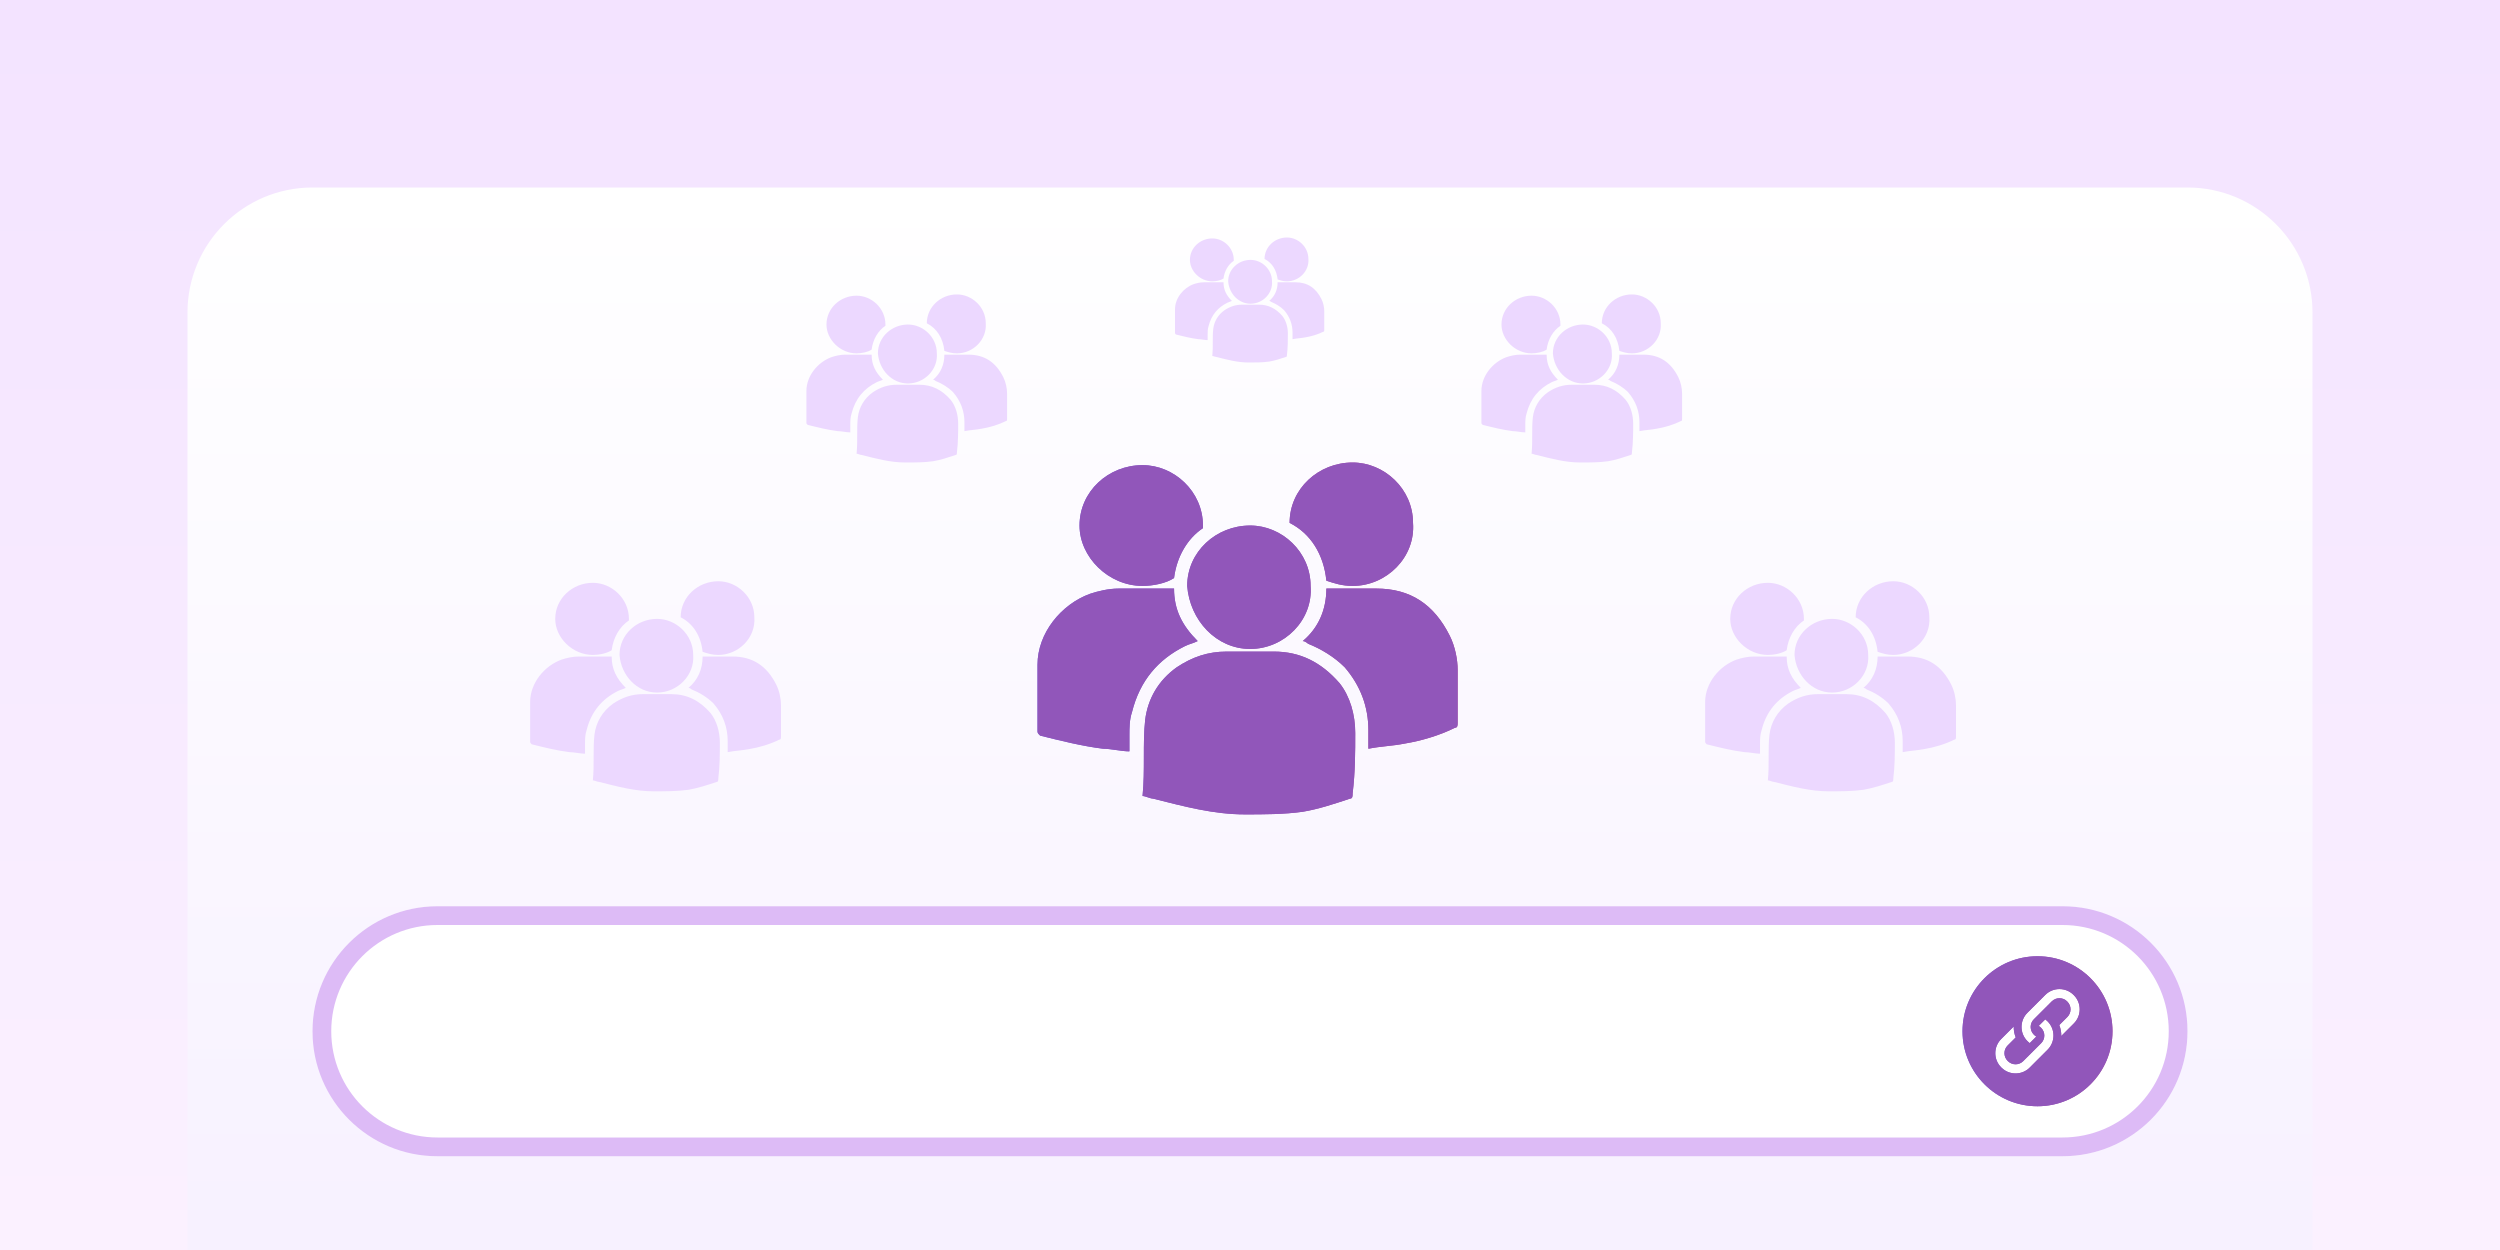 <?xml version="1.0" encoding="UTF-8"?>
<svg width="400px" height="200px" viewBox="0 0 400 200" version="1.1" xmlns="http://www.w3.org/2000/svg" xmlns:xlink="http://www.w3.org/1999/xlink">
    <rect x="0" y="0" width="400" height="200" fill="#333333" stroke="none"/>
    <title>Get Your Affiliate Links</title>
    <defs>
        <linearGradient x1="50%" y1="0%" x2="50%" y2="100%" id="linearGradient-1">
            <stop stop-color="#F3E3FF" offset="0%"></stop>
            <stop stop-color="#FBF1FF" offset="100%"></stop>
        </linearGradient>
        <linearGradient x1="50%" y1="0%" x2="50%" y2="100%" id="linearGradient-2">
            <stop stop-color="#FFFFFF" offset="0%"></stop>
            <stop stop-color="#F7F1FF" offset="100%"></stop>
        </linearGradient>
        <linearGradient x1="98.88%" y1="48.819%" x2="-1.3079815e-13%" y2="48.819%" id="linearGradient-3">
            <stop stop-color="#AF4995" offset="0%"></stop>
            <stop stop-color="#7361DE" offset="100%"></stop>
        </linearGradient>
        <path d="M276,32 C269.373,32 264,26.627 264,20 C264,13.373 269.373,8 276,8 C282.627,8 288,13.373 288,20 C288,26.627 282.627,32 276,32 Z M281.82,14.234 L281.766,14.18 C280.525,12.94 278.493,12.94 277.253,14.18 L274.376,17.057 C273.135,18.297 273.135,20.328 274.376,21.569 L274.43,21.622 C274.532,21.725 274.642,21.819 274.755,21.905 L275.808,20.853 C275.684,20.78 275.568,20.694 275.463,20.589 L275.409,20.535 C274.737,19.863 274.737,18.765 275.409,18.092 L278.286,15.216 C278.959,14.544 280.057,14.544 280.73,15.216 L280.783,15.27 C281.456,15.943 281.456,17.04 280.783,17.713 L279.484,19.013 C279.71,19.57 279.817,20.164 279.807,20.759 L281.82,18.746 C283.06,17.506 283.06,15.474 281.82,14.234 L281.82,14.234 Z M277.568,18.378 C277.465,18.275 277.355,18.181 277.242,18.095 L276.19,19.147 C276.313,19.22 276.429,19.306 276.534,19.411 L276.588,19.465 C277.261,20.137 277.261,21.235 276.588,21.908 L273.711,24.784 C273.038,25.457 271.94,25.457 271.268,24.784 L271.214,24.73 C270.541,24.057 270.541,22.96 271.214,22.287 L272.516,20.987 C272.29,20.43 272.183,19.836 272.193,19.241 L270.18,21.254 C268.94,22.494 268.94,24.526 270.18,25.766 L270.234,25.82 C271.475,27.06 273.507,27.06 274.747,25.82 L277.624,22.943 C278.865,21.703 278.865,19.672 277.624,18.431 L277.568,18.378 L277.568,18.378 Z" id="path-4"></path>
        <linearGradient x1="98.88%" y1="48.819%" x2="-1.3079815e-13%" y2="48.819%" id="linearGradient-5">
            <stop stop-color="#AF4995" offset="0%"></stop>
            <stop stop-color="#7361DE" offset="100%"></stop>
        </linearGradient>
        <path d="M186.84,87.277 C186.84,84.336 186,81.395 184.319,79.294 C181.378,75.933 178.017,74.252 173.815,74.252 C171.294,74.252 168.773,74.252 166.252,74.252 C163.311,74.252 160.79,75.092 158.269,76.773 C155.328,78.874 153.647,81.815 153.227,85.176 C152.807,88.958 153.227,93.16 152.807,97.361 C153.227,97.361 154.067,97.782 154.487,97.782 C159.529,99.042 164.151,100.303 169.193,100.303 C172.134,100.303 175.496,100.303 178.437,99.882 C180.958,99.462 183.479,98.622 186,97.782 C186.42,97.782 186.42,97.361 186.42,96.941 C186.84,93.58 186.84,90.218 186.84,87.277 Z M159.529,73.412 C160.37,72.992 160.79,72.992 161.63,72.571 C159.109,70.05 157.849,67.529 157.849,64.168 C154.908,64.168 151.966,64.168 149.025,64.168 C147.345,64.168 145.664,64.588 144.403,65.008 C139.782,66.689 136,71.311 136,76.353 C136,79.714 136,83.076 136,86.857 C136,87.277 136,87.277 136.42,87.697 C139.782,88.538 143.143,89.378 146.504,89.798 C147.765,89.798 149.445,90.218 150.706,90.218 C150.706,89.378 150.706,88.538 150.706,87.697 C150.706,86.437 150.706,85.176 151.126,83.916 C152.387,78.874 155.328,75.513 159.529,73.412 Z M203.227,77.193 C203.227,75.513 202.807,73.412 201.966,71.731 C199.445,66.689 195.664,64.168 190.202,64.168 C182.218,64.168 190.202,64.168 182.218,64.168 C182.218,67.529 180.958,70.471 178.437,72.571 C178.857,72.571 179.277,72.992 179.277,72.992 C181.378,73.832 183.479,75.092 185.16,76.773 C187.681,79.714 188.941,83.076 188.941,86.857 C188.941,87.697 188.941,88.958 188.941,89.798 C191.042,89.378 192.723,89.378 194.824,88.958 C197.345,88.538 200.286,87.697 202.807,86.437 C203.227,86.437 203.227,86.017 203.227,85.597 C203.227,83.496 203.227,80.134 203.227,77.193 Z M170.034,73.832 C175.496,73.832 180.118,69.21 179.697,63.748 C179.697,58.286 175.076,54.084 170.034,54.084 C164.571,54.084 159.95,58.286 159.95,63.748 C160.37,69.21 164.571,73.832 170.034,73.832 Z M182.218,62.908 C183.479,63.328 184.739,63.748 186.42,63.748 C191.882,63.748 196.504,59.126 196.084,53.664 C196.084,48.202 191.462,44 186.42,44 C180.958,44 176.336,48.202 176.336,53.664 C179.697,55.345 181.798,58.706 182.218,62.908 Z M152.807,63.748 C154.487,63.748 156.588,63.328 157.849,62.487 C158.269,59.126 159.95,56.185 162.471,54.504 C162.471,54.504 162.471,54.084 162.471,54.084 C162.471,48.622 157.849,44.42 152.807,44.42 C147.345,44.42 142.723,48.622 142.723,54.084 C142.723,59.126 147.345,63.748 152.807,63.748 Z" id="path-6"></path>
    </defs>
    <g id="icon&amp;组件状态" stroke="none" stroke-width="1" fill="none" fill-rule="evenodd">
        <g id="图片" transform="translate(-713, -2361)">
            <g id="Get-Your-Affiliate-Links" transform="translate(713, 2361)">
                <rect id="矩形" fill="url(#linearGradient-1)" x="0" y="0" width="400" height="200"></rect>
                <g id="编组-15" transform="translate(30, 30)">
                    <path d="M20,0 L320,0 C331.046,-3.55271368e-15 340,8.954 340,20 L340,170 L340,170 L0,170 L0,20 C0,8.954 8.954,3.55271368e-15 20,0 Z" id="矩形" fill="url(#linearGradient-2)"></path>
                    <g id="编组-4" transform="translate(20, 115)">
                        <rect id="矩形" fill="#FFFFFF" x="0" y="0" width="300" height="40" rx="20"></rect>
                        <path d="M280,0 C291.046,0 300,8.954 300,20 C300,31.046 291.046,40 280,40 L20,40 C8.954,40 0,31.046 0,20 C0,8.954 8.954,0 20,0 L280,0 Z M280,3 L20,3 C10.611,3 3,10.611 3,20 C3,29.389 10.611,37 20,37 L280,37 C289.389,37 297,29.389 297,20 C297,10.611 289.389,3 280,3 Z" id="矩形" fill="#DDBBF6" fill-rule="nonzero" style="mix-blend-mode: multiply;"></path>
                        <g id="形状">
                            <use fill="url(#linearGradient-3)" xlink:href="#path-4"></use>
                            <use fill="#9156BA" xlink:href="#path-4"></use>
                        </g>
                    </g>
                    <g id="形状">
                        <use fill="url(#linearGradient-5)" xlink:href="#path-6"></use>
                        <use fill="#9156BA" xlink:href="#path-6"></use>
                    </g>
                    <path d="M85.176,88.837 C85.176,87.081 84.674,85.325 83.671,84.071 C81.915,82.064 79.908,81.061 77.4,81.061 C75.895,81.061 74.39,81.061 72.884,81.061 C71.129,81.061 69.623,81.563 68.118,82.566 C66.362,83.82 65.359,85.576 65.108,87.583 C64.857,89.841 65.108,92.349 64.857,94.858 C65.108,94.858 65.61,95.108 65.861,95.108 C68.871,95.861 71.63,96.613 74.64,96.613 C76.396,96.613 78.403,96.613 80.159,96.363 C81.664,96.112 83.169,95.61 84.674,95.108 C84.925,95.108 84.925,94.858 84.925,94.607 C85.176,92.6 85.176,90.593 85.176,88.837 Z M68.871,80.559 C69.373,80.308 69.623,80.308 70.125,80.058 C68.62,78.552 67.868,77.047 67.868,75.041 C66.112,75.041 64.356,75.041 62.6,75.041 C61.596,75.041 60.593,75.291 59.84,75.542 C57.081,76.546 54.824,79.305 54.824,82.315 C54.824,84.322 54.824,86.329 54.824,88.586 C54.824,88.837 54.824,88.837 55.074,89.088 C57.081,89.59 59.088,90.091 61.095,90.342 C61.847,90.342 62.851,90.593 63.603,90.593 C63.603,90.091 63.603,89.59 63.603,89.088 C63.603,88.336 63.603,87.583 63.854,86.83 C64.607,83.82 66.362,81.813 68.871,80.559 Z M94.959,82.817 C94.959,81.813 94.708,80.559 94.206,79.556 C92.701,76.546 90.444,75.041 87.183,75.041 C82.417,75.041 87.183,75.041 82.417,75.041 C82.417,77.047 81.664,78.803 80.159,80.058 C80.41,80.058 80.661,80.308 80.661,80.308 C81.915,80.81 83.169,81.563 84.173,82.566 C85.678,84.322 86.43,86.329 86.43,88.586 C86.43,89.088 86.43,89.841 86.43,90.342 C87.684,90.091 88.688,90.091 89.942,89.841 C91.447,89.59 93.203,89.088 94.708,88.336 C94.959,88.336 94.959,88.085 94.959,87.834 C94.959,86.58 94.959,84.573 94.959,82.817 Z M75.142,80.81 C78.403,80.81 81.162,78.051 80.912,74.79 C80.912,71.529 78.152,69.02 75.142,69.02 C71.881,69.02 69.122,71.529 69.122,74.79 C69.373,78.051 71.881,80.81 75.142,80.81 Z M82.417,74.288 C83.169,74.539 83.922,74.79 84.925,74.79 C88.186,74.79 90.945,72.03 90.695,68.769 C90.695,65.508 87.935,63 84.925,63 C81.664,63 78.905,65.508 78.905,68.769 C80.912,69.773 82.166,71.78 82.417,74.288 Z M64.857,74.79 C65.861,74.79 67.115,74.539 67.868,74.037 C68.118,72.03 69.122,70.275 70.627,69.271 C70.627,69.271 70.627,69.02 70.627,69.02 C70.627,65.759 67.868,63.251 64.857,63.251 C61.596,63.251 58.837,65.759 58.837,69.02 C58.837,72.03 61.596,74.79 64.857,74.79 Z" id="形状备份" fill="#ECD8FF" fill-rule="nonzero"></path>
                    <path d="M273.176,88.837 C273.176,87.081 272.674,85.325 271.671,84.071 C269.915,82.064 267.908,81.061 265.4,81.061 C263.895,81.061 262.39,81.061 260.884,81.061 C259.129,81.061 257.623,81.563 256.118,82.566 C254.362,83.82 253.359,85.576 253.108,87.583 C252.857,89.841 253.108,92.349 252.857,94.858 C253.108,94.858 253.61,95.108 253.861,95.108 C256.871,95.861 259.63,96.613 262.64,96.613 C264.396,96.613 266.403,96.613 268.159,96.363 C269.664,96.112 271.169,95.61 272.674,95.108 C272.925,95.108 272.925,94.858 272.925,94.607 C273.176,92.6 273.176,90.593 273.176,88.837 Z M256.871,80.559 C257.373,80.308 257.623,80.308 258.125,80.058 C256.62,78.552 255.868,77.047 255.868,75.041 C254.112,75.041 252.356,75.041 250.6,75.041 C249.596,75.041 248.593,75.291 247.84,75.542 C245.081,76.546 242.824,79.305 242.824,82.315 C242.824,84.322 242.824,86.329 242.824,88.586 C242.824,88.837 242.824,88.837 243.074,89.088 C245.081,89.59 247.088,90.091 249.095,90.342 C249.847,90.342 250.851,90.593 251.603,90.593 C251.603,90.091 251.603,89.59 251.603,89.088 C251.603,88.336 251.603,87.583 251.854,86.83 C252.607,83.82 254.362,81.813 256.871,80.559 Z M282.959,82.817 C282.959,81.813 282.708,80.559 282.206,79.556 C280.701,76.546 278.444,75.041 275.183,75.041 C270.417,75.041 275.183,75.041 270.417,75.041 C270.417,77.047 269.664,78.803 268.159,80.058 C268.41,80.058 268.661,80.308 268.661,80.308 C269.915,80.81 271.169,81.563 272.173,82.566 C273.678,84.322 274.43,86.329 274.43,88.586 C274.43,89.088 274.43,89.841 274.43,90.342 C275.684,90.091 276.688,90.091 277.942,89.841 C279.447,89.59 281.203,89.088 282.708,88.336 C282.959,88.336 282.959,88.085 282.959,87.834 C282.959,86.58 282.959,84.573 282.959,82.817 Z M263.142,80.81 C266.403,80.81 269.162,78.051 268.912,74.79 C268.912,71.529 266.152,69.02 263.142,69.02 C259.881,69.02 257.122,71.529 257.122,74.79 C257.373,78.051 259.881,80.81 263.142,80.81 Z M270.417,74.288 C271.169,74.539 271.922,74.79 272.925,74.79 C276.186,74.79 278.945,72.03 278.695,68.769 C278.695,65.508 275.935,63 272.925,63 C269.664,63 266.905,65.508 266.905,68.769 C268.912,69.773 270.166,71.78 270.417,74.288 Z M252.857,74.79 C253.861,74.79 255.115,74.539 255.868,74.037 C256.118,72.03 257.122,70.275 258.627,69.271 C258.627,69.271 258.627,69.02 258.627,69.02 C258.627,65.759 255.868,63.251 252.857,63.251 C249.596,63.251 246.837,65.759 246.837,69.02 C246.837,72.03 249.596,74.79 252.857,74.79 Z" id="形状备份-3" fill="#ECD8FF" fill-rule="nonzero"></path>
                    <path d="M231.307,37.779 C231.307,36.374 230.906,34.97 230.103,33.966 C228.698,32.361 227.093,31.558 225.086,31.558 C223.882,31.558 222.678,31.558 221.474,31.558 C220.069,31.558 218.865,31.959 217.661,32.762 C216.256,33.765 215.454,35.17 215.253,36.776 C215.052,38.582 215.253,40.588 215.052,42.595 C215.253,42.595 215.654,42.796 215.855,42.796 C218.263,43.398 220.471,44 222.879,44 C224.283,44 225.889,44 227.294,43.799 C228.498,43.599 229.702,43.197 230.906,42.796 C231.106,42.796 231.106,42.595 231.106,42.395 C231.307,40.789 231.307,39.184 231.307,37.779 Z M218.263,31.157 C218.664,30.956 218.865,30.956 219.267,30.755 C218.062,29.551 217.46,28.347 217.46,26.742 C216.056,26.742 214.651,26.742 213.246,26.742 C212.443,26.742 211.641,26.942 211.039,27.143 C208.831,27.946 207.025,30.153 207.025,32.561 C207.025,34.167 207.025,35.772 207.025,37.578 C207.025,37.779 207.025,37.779 207.226,37.98 C208.831,38.381 210.437,38.782 212.042,38.983 C212.644,38.983 213.447,39.184 214.049,39.184 C214.049,38.782 214.049,38.381 214.049,37.98 C214.049,37.378 214.049,36.776 214.25,36.174 C214.852,33.765 216.256,32.16 218.263,31.157 Z M239.134,32.963 C239.134,32.16 238.933,31.157 238.532,30.354 C237.327,27.946 235.521,26.742 232.913,26.742 C229.1,26.742 232.913,26.742 229.1,26.742 C229.1,28.347 228.498,29.752 227.294,30.755 C227.494,30.755 227.695,30.956 227.695,30.956 C228.698,31.357 229.702,31.959 230.504,32.762 C231.709,34.167 232.311,35.772 232.311,37.578 C232.311,37.98 232.311,38.582 232.311,38.983 C233.314,38.782 234.117,38.782 235.12,38.582 C236.324,38.381 237.729,37.98 238.933,37.378 C239.134,37.378 239.134,37.177 239.134,36.976 C239.134,35.973 239.134,34.367 239.134,32.963 Z M223.28,31.357 C225.889,31.357 228.096,29.15 227.896,26.541 C227.896,23.932 225.688,21.925 223.28,21.925 C220.671,21.925 218.464,23.932 218.464,26.541 C218.664,29.15 220.671,31.357 223.28,31.357 Z M229.1,26.14 C229.702,26.34 230.304,26.541 231.106,26.541 C233.715,26.541 235.923,24.334 235.722,21.725 C235.722,19.116 233.515,17.109 231.106,17.109 C228.498,17.109 226.29,19.116 226.29,21.725 C227.896,22.528 228.899,24.133 229.1,26.14 Z M215.052,26.541 C215.855,26.541 216.858,26.34 217.46,25.939 C217.661,24.334 218.464,22.929 219.668,22.126 C219.668,22.126 219.668,21.925 219.668,21.925 C219.668,19.317 217.46,17.31 215.052,17.31 C212.443,17.31 210.236,19.317 210.236,21.925 C210.236,24.334 212.443,26.541 215.052,26.541 Z" id="形状备份-2" fill="#ECD8FF" fill-rule="nonzero"></path>
                    <path d="M176.06,23.373 C176.06,22.328 175.761,21.284 175.164,20.537 C174.119,19.343 172.925,18.746 171.433,18.746 C170.537,18.746 169.642,18.746 168.746,18.746 C167.701,18.746 166.806,19.045 165.91,19.642 C164.866,20.388 164.269,21.433 164.119,22.627 C163.97,23.97 164.119,25.463 163.97,26.955 C164.119,26.955 164.418,27.104 164.567,27.104 C166.358,27.552 168,28 169.791,28 C170.836,28 172.03,28 173.075,27.851 C173.97,27.701 174.866,27.403 175.761,27.104 C175.91,27.104 175.91,26.955 175.91,26.806 C176.06,25.612 176.06,24.418 176.06,23.373 Z M166.358,18.448 C166.657,18.299 166.806,18.299 167.104,18.149 C166.209,17.254 165.761,16.358 165.761,15.164 C164.716,15.164 163.672,15.164 162.627,15.164 C162.03,15.164 161.433,15.313 160.985,15.463 C159.343,16.06 158,17.701 158,19.493 C158,20.687 158,21.881 158,23.224 C158,23.373 158,23.373 158.149,23.522 C159.343,23.821 160.537,24.119 161.731,24.269 C162.179,24.269 162.776,24.418 163.224,24.418 C163.224,24.119 163.224,23.821 163.224,23.522 C163.224,23.075 163.224,22.627 163.373,22.179 C163.821,20.388 164.866,19.194 166.358,18.448 Z M181.881,19.791 C181.881,19.194 181.731,18.448 181.433,17.851 C180.537,16.06 179.194,15.164 177.254,15.164 C174.418,15.164 177.254,15.164 174.418,15.164 C174.418,16.358 173.97,17.403 173.075,18.149 C173.224,18.149 173.373,18.299 173.373,18.299 C174.119,18.597 174.866,19.045 175.463,19.642 C176.358,20.687 176.806,21.881 176.806,23.224 C176.806,23.522 176.806,23.97 176.806,24.269 C177.552,24.119 178.149,24.119 178.896,23.97 C179.791,23.821 180.836,23.522 181.731,23.075 C181.881,23.075 181.881,22.925 181.881,22.776 C181.881,22.03 181.881,20.836 181.881,19.791 Z M170.09,18.597 C172.03,18.597 173.672,16.955 173.522,15.015 C173.522,13.075 171.881,11.582 170.09,11.582 C168.149,11.582 166.507,13.075 166.507,15.015 C166.657,16.955 168.149,18.597 170.09,18.597 Z M174.418,14.716 C174.866,14.866 175.313,15.015 175.91,15.015 C177.851,15.015 179.493,13.373 179.343,11.433 C179.343,9.493 177.701,8 175.91,8 C173.97,8 172.328,9.493 172.328,11.433 C173.522,12.03 174.269,13.224 174.418,14.716 Z M163.97,15.015 C164.567,15.015 165.313,14.866 165.761,14.567 C165.91,13.373 166.507,12.328 167.403,11.731 C167.403,11.731 167.403,11.582 167.403,11.582 C167.403,9.642 165.761,8.149 163.97,8.149 C162.03,8.149 160.388,9.642 160.388,11.582 C160.388,13.373 162.03,15.015 163.97,15.015 Z" id="形状备份-5" fill="#ECD8FF" fill-rule="nonzero"></path>
                    <path d="M123.307,37.779 C123.307,36.374 122.906,34.97 122.103,33.966 C120.698,32.361 119.093,31.558 117.086,31.558 C115.882,31.558 114.678,31.558 113.474,31.558 C112.069,31.558 110.865,31.959 109.661,32.762 C108.256,33.765 107.454,35.17 107.253,36.776 C107.052,38.582 107.253,40.588 107.052,42.595 C107.253,42.595 107.654,42.796 107.855,42.796 C110.263,43.398 112.471,44 114.879,44 C116.283,44 117.889,44 119.294,43.799 C120.498,43.599 121.702,43.197 122.906,42.796 C123.106,42.796 123.106,42.595 123.106,42.395 C123.307,40.789 123.307,39.184 123.307,37.779 Z M110.263,31.157 C110.664,30.956 110.865,30.956 111.267,30.755 C110.062,29.551 109.46,28.347 109.46,26.742 C108.056,26.742 106.651,26.742 105.246,26.742 C104.443,26.742 103.641,26.942 103.039,27.143 C100.831,27.946 99.025,30.153 99.025,32.561 C99.025,34.167 99.025,35.772 99.025,37.578 C99.025,37.779 99.025,37.779 99.226,37.98 C100.831,38.381 102.437,38.782 104.042,38.983 C104.644,38.983 105.447,39.184 106.049,39.184 C106.049,38.782 106.049,38.381 106.049,37.98 C106.049,37.378 106.049,36.776 106.25,36.174 C106.852,33.765 108.256,32.16 110.263,31.157 Z M131.134,32.963 C131.134,32.16 130.933,31.157 130.532,30.354 C129.327,27.946 127.521,26.742 124.913,26.742 C121.1,26.742 124.913,26.742 121.1,26.742 C121.1,28.347 120.498,29.752 119.294,30.755 C119.494,30.755 119.695,30.956 119.695,30.956 C120.698,31.357 121.702,31.959 122.504,32.762 C123.709,34.167 124.311,35.772 124.311,37.578 C124.311,37.98 124.311,38.582 124.311,38.983 C125.314,38.782 126.117,38.782 127.12,38.582 C128.324,38.381 129.729,37.98 130.933,37.378 C131.134,37.378 131.134,37.177 131.134,36.976 C131.134,35.973 131.134,34.367 131.134,32.963 Z M115.28,31.357 C117.889,31.357 120.096,29.15 119.896,26.541 C119.896,23.932 117.688,21.925 115.28,21.925 C112.671,21.925 110.464,23.932 110.464,26.541 C110.664,29.15 112.671,31.357 115.28,31.357 Z M121.1,26.14 C121.702,26.34 122.304,26.541 123.106,26.541 C125.715,26.541 127.923,24.334 127.722,21.725 C127.722,19.116 125.515,17.109 123.106,17.109 C120.498,17.109 118.29,19.116 118.29,21.725 C119.896,22.528 120.899,24.133 121.1,26.14 Z M107.052,26.541 C107.855,26.541 108.858,26.34 109.46,25.939 C109.661,24.334 110.464,22.929 111.668,22.126 C111.668,22.126 111.668,21.925 111.668,21.925 C111.668,19.317 109.46,17.31 107.052,17.31 C104.443,17.31 102.236,19.317 102.236,21.925 C102.236,24.334 104.443,26.541 107.052,26.541 Z" id="形状备份-4" fill="#ECD8FF" fill-rule="nonzero"></path>
                </g>
            </g>
        </g>
    </g>
</svg>